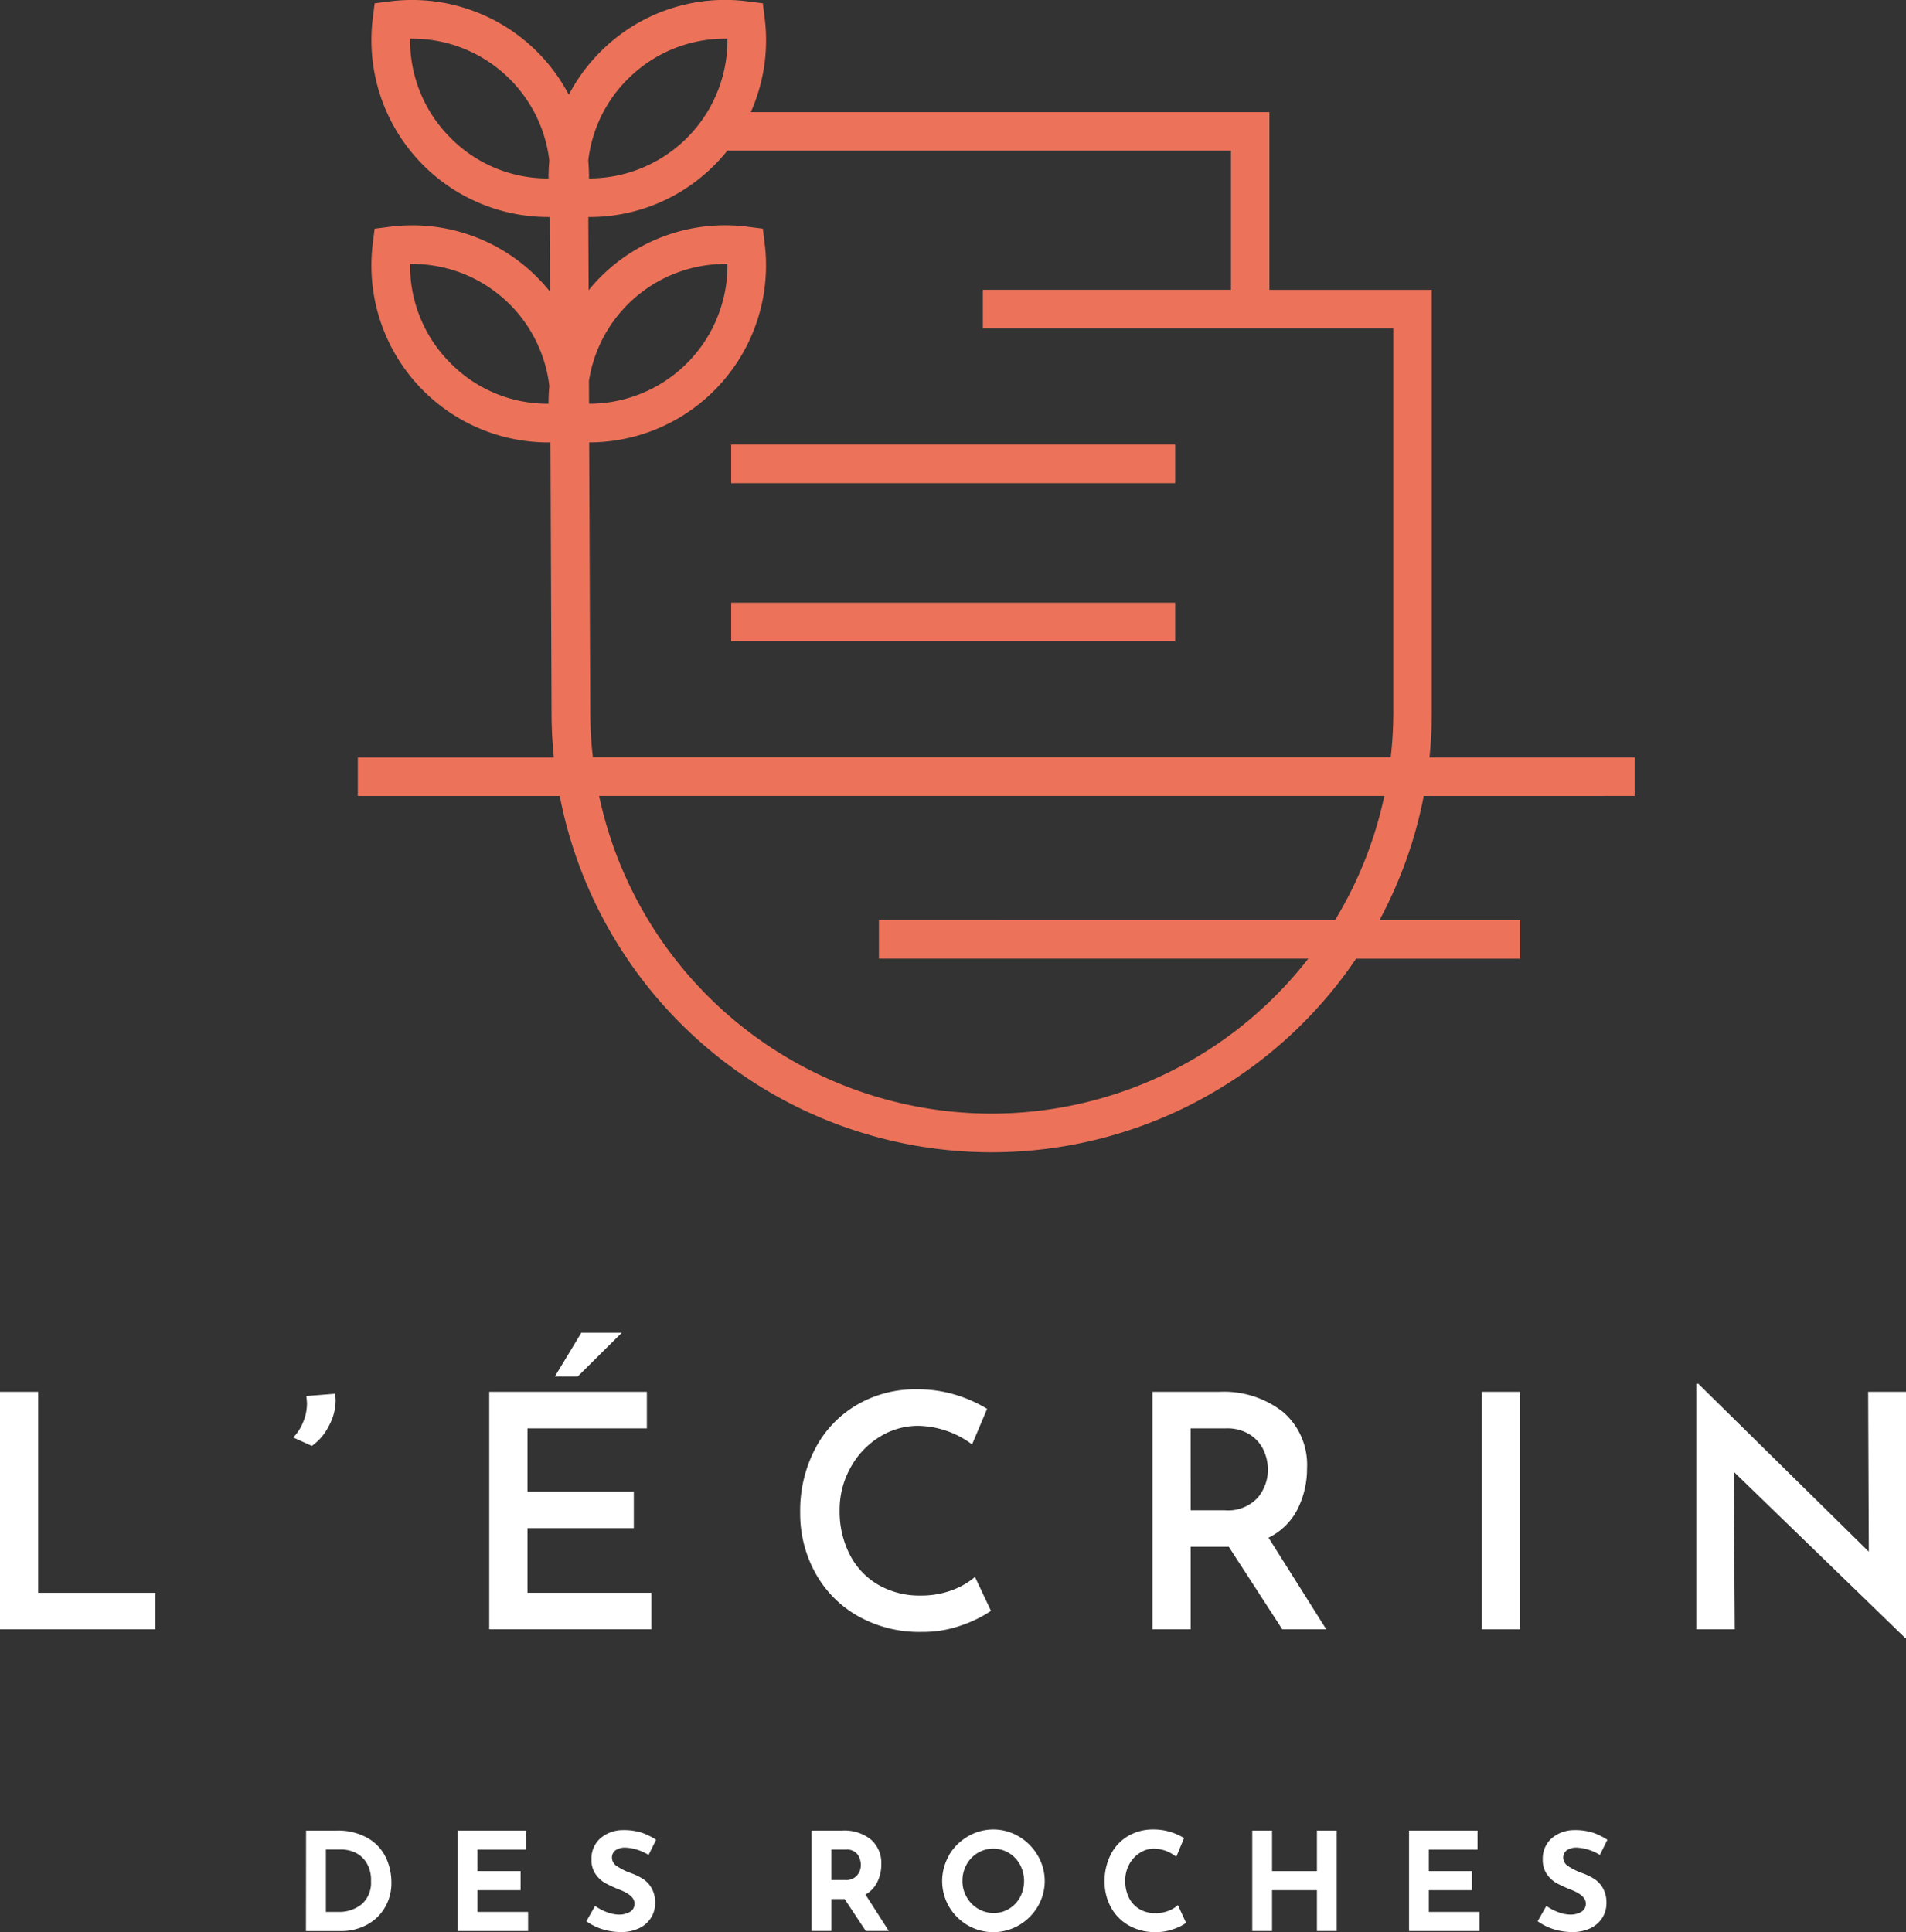<svg xmlns="http://www.w3.org/2000/svg" width="111.633" height="113.158" viewBox="0 0 111.633 113.158">
  <rect x="0" y="0" width="111.633" height="113.158" fill="#333333" stroke="none"/>
  <g id="Сгруппировать_468" data-name="Сгруппировать 468" transform="translate(0)">
    <g id="Сгруппировать_476" data-name="Сгруппировать 476" transform="translate(0 78.058)">
      <g id="Сгруппировать_469" data-name="Сгруппировать 469" transform="translate(0 3.458)">
        <path id="Контур_693" data-name="Контур 693" d="M204.656,252.366v11.769h6.86v2.139h-9.1V252.366Z" transform="translate(-202.42 -252.366)" fill="#fff"/>
      </g>
      <g id="Сгруппировать_470" data-name="Сгруппировать 470" transform="translate(17.176 3.572)">
        <path id="Контур_694" data-name="Контур 694" d="M231.763,255.122a2.742,2.742,0,0,0,.574-.889,2.8,2.8,0,0,0,.229-1.1,4.168,4.168,0,0,0-.039-.439l1.682-.134a3.03,3.03,0,0,1,.037.4,3.176,3.176,0,0,1-.411,1.509,3.1,3.1,0,0,1-.983,1.146Z" transform="translate(-231.763 -252.562)" fill="#fff"/>
      </g>
      <g id="Сгруппировать_471" data-name="Сгруппировать 471" transform="translate(28.658 0)">
        <path id="Контур_695" data-name="Контур 695" d="M260.608,249.917v2.14h-6.992v3.706h6.227V257.9h-6.227v3.784h7.26v2.139h-9.5V249.917Zm-4.05-.9h-1.337l1.548-2.559h2.369Z" transform="translate(-251.38 -246.459)" fill="#fff"/>
      </g>
      <g id="Сгруппировать_472" data-name="Сгруппировать 472" transform="translate(46.866 3.305)">
        <path id="Контур_696" data-name="Контур 696" d="M291.973,265.919a6.752,6.752,0,0,1-2.36.4,7.327,7.327,0,0,1-3.773-.946,6.509,6.509,0,0,1-2.484-2.542,7.188,7.188,0,0,1-.869-3.5,7.828,7.828,0,0,1,.869-3.725,6.41,6.41,0,0,1,2.426-2.57,6.8,6.8,0,0,1,3.544-.927,7.58,7.58,0,0,1,2.265.325,8.029,8.029,0,0,1,1.844.821l-.88,2.083a5.424,5.424,0,0,0-3.153-1.089,4.25,4.25,0,0,0-2.282.659,4.825,4.825,0,0,0-1.691,1.8,5.048,5.048,0,0,0-.632,2.493,5.55,5.55,0,0,0,.584,2.57,4.3,4.3,0,0,0,1.662,1.777,4.794,4.794,0,0,0,2.492.64,5.151,5.151,0,0,0,1.825-.306,4.459,4.459,0,0,0,1.365-.784l.937,1.988A7.368,7.368,0,0,1,291.973,265.919Z" transform="translate(-282.487 -252.105)" fill="#fff"/>
      </g>
      <g id="Сгруппировать_473" data-name="Сгруппировать 473" transform="translate(67.499 3.458)">
        <path id="Контур_697" data-name="Контур 697" d="M325.341,266.275l-3.134-4.834h-2.235v4.834h-2.236V252.366h3.917a5.6,5.6,0,0,1,3.736,1.184,4.07,4.07,0,0,1,1.4,3.286,5.272,5.272,0,0,1-.545,2.379,3.714,3.714,0,0,1-1.71,1.691l3.382,5.369Zm-5.369-6.973h1.987a2.364,2.364,0,0,0,1.939-.736,2.538,2.538,0,0,0,.6-1.653,2.769,2.769,0,0,0-.229-1.079,2.185,2.185,0,0,0-.784-.936,2.459,2.459,0,0,0-1.452-.392h-2.063Z" transform="translate(-317.736 -252.366)" fill="#fff"/>
      </g>
      <g id="Сгруппировать_474" data-name="Сгруппировать 474" transform="translate(86.795 3.458)">
        <path id="Контур_698" data-name="Контур 698" d="M352.938,252.366v13.909H350.7V252.366Z" transform="translate(-350.702 -252.366)" fill="#fff"/>
      </g>
      <g id="Сгруппировать_475" data-name="Сгруппировать 475" transform="translate(99.348 2.981)">
        <path id="Контур_699" data-name="Контур 699" d="M384.433,252.028v14.406h-.057l-10.032-9.725.058,9.228h-2.255V251.551h.115l9.992,9.839-.039-9.362Z" transform="translate(-372.147 -251.551)" fill="#fff"/>
      </g>
    </g>
    <g id="Сгруппировать_477" data-name="Сгруппировать 477" transform="translate(17.927 107.148)">
      <path id="Контур_700" data-name="Контур 700" d="M233.046,296.266H234.8a3.559,3.559,0,0,1,1.853.436,2.631,2.631,0,0,1,1.059,1.126,3.393,3.393,0,0,1,.331,1.482,2.781,2.781,0,0,1-.4,1.494,2.686,2.686,0,0,1-1.075,1,3.175,3.175,0,0,1-1.483.348h-2.046Zm1.846,4.762a2.09,2.09,0,0,0,1.431-.464,1.679,1.679,0,0,0,.526-1.334,1.92,1.92,0,0,0-.29-1.119,1.574,1.574,0,0,0-.679-.575,1.952,1.952,0,0,0-.732-.16h-.942v3.652Z" transform="translate(-233.046 -296.202)" fill="#fff"/>
      <path id="Контур_701" data-name="Контур 701" d="M252.226,296.266v1.119h-2.852v1.255H251.9v1.119h-2.525v1.27h2.964v1.119h-4.124v-5.881Z" transform="translate(-239.336 -296.202)" fill="#fff"/>
      <path id="Контур_702" data-name="Контур 702" d="M263.4,297.242a1,1,0,0,0-.6.153.522.522,0,0,0-.212.455.6.6,0,0,0,.309.49,3.705,3.705,0,0,0,.818.4,3.424,3.424,0,0,1,.711.348,1.565,1.565,0,0,1,.491.54,1.741,1.741,0,0,1,.2.871,1.6,1.6,0,0,1-.236.842,1.656,1.656,0,0,1-.691.616,2.412,2.412,0,0,1-1.086.228,3.641,3.641,0,0,1-1.048-.156,3.25,3.25,0,0,1-.966-.475l.511-.9a2.807,2.807,0,0,0,.694.368,2.078,2.078,0,0,0,.7.143,1.251,1.251,0,0,0,.64-.156.537.537,0,0,0,.272-.506c0-.3-.286-.569-.856-.791a7.961,7.961,0,0,1-.839-.384,1.714,1.714,0,0,1-.579-.528,1.446,1.446,0,0,1-.245-.862,1.584,1.584,0,0,1,.5-1.223,2.027,2.027,0,0,1,1.329-.5,3.492,3.492,0,0,1,1.1.148,3.786,3.786,0,0,1,.856.42l-.44.888A2.869,2.869,0,0,0,263.4,297.242Z" transform="translate(-244.673 -296.179)" fill="#fff"/>
      <path id="Контур_703" data-name="Контур 703" d="M286.8,302.147l-1.239-1.87h-.774v1.87h-1.16v-5.881h1.783a2.484,2.484,0,0,1,1.7.532,1.831,1.831,0,0,1,.6,1.45,2.321,2.321,0,0,1-.228,1.018,1.678,1.678,0,0,1-.7.747l1.367,2.134Zm-2.014-2.988h.822a.818.818,0,0,0,.688-.277.944.944,0,0,0,.215-.594,1.127,1.127,0,0,0-.183-.612.776.776,0,0,0-.711-.292h-.831Z" transform="translate(-254.019 -296.202)" fill="#fff"/>
      <path id="Контур_704" data-name="Контур 704" d="M297.079,297.676a3.032,3.032,0,0,1,1.1-1.107,2.927,2.927,0,0,1,3,0,3.1,3.1,0,0,1,1.1,1.107,2.93,2.93,0,0,1,0,3,3.07,3.07,0,0,1-1.1,1.09,2.99,2.99,0,0,1-3,0,3.025,3.025,0,0,1-1.09-1.09,2.981,2.981,0,0,1,0-3Zm1.04,2.436a1.822,1.822,0,0,0,.662.682,1.774,1.774,0,0,0,.932.253,1.685,1.685,0,0,0,.9-.253,1.767,1.767,0,0,0,.638-.679,2.032,2.032,0,0,0-.008-1.9,1.824,1.824,0,0,0-.65-.683,1.783,1.783,0,0,0-1.83,0,1.824,1.824,0,0,0-.652.683,1.94,1.94,0,0,0-.239.959A1.872,1.872,0,0,0,298.118,300.112Z" transform="translate(-259.43 -296.156)" fill="#fff"/>
      <path id="Контур_705" data-name="Контур 705" d="M317.007,301.981a2.951,2.951,0,0,1-1.062.185,3.093,3.093,0,0,1-1.6-.4,2.7,2.7,0,0,1-1.039-1.075,3.1,3.1,0,0,1-.36-1.482,3.4,3.4,0,0,1,.36-1.582,2.647,2.647,0,0,1,1.007-1.082,2.855,2.855,0,0,1,1.494-.389,3.315,3.315,0,0,1,.992.144,3.454,3.454,0,0,1,.8.36l-.455,1.1a2.114,2.114,0,0,0-1.294-.481,1.539,1.539,0,0,0-.839.248,1.787,1.787,0,0,0-.625.676,1.957,1.957,0,0,0-.231.948,2.177,2.177,0,0,0,.216,1,1.63,1.63,0,0,0,.615.667,1.79,1.79,0,0,0,.935.239,2.047,2.047,0,0,0,.776-.141,1.7,1.7,0,0,0,.543-.331l.479,1.039A2.606,2.606,0,0,1,317.007,301.981Z" transform="translate(-266.178 -296.156)" fill="#fff"/>
      <path id="Контур_706" data-name="Контур 706" d="M332.667,302.147h-1.158v-2.389h-2.628v2.389h-1.16v-5.881h1.16v2.374h2.628v-2.374h1.158Z" transform="translate(-272.304 -296.202)" fill="#fff"/>
      <path id="Контур_707" data-name="Контур 707" d="M347.42,296.266v1.119h-2.852v1.255h2.525v1.119h-2.525v1.27h2.964v1.119h-4.124v-5.881Z" transform="translate(-278.809 -296.202)" fill="#fff"/>
      <path id="Контур_708" data-name="Контур 708" d="M358.59,297.242a1,1,0,0,0-.6.153.522.522,0,0,0-.212.455.6.6,0,0,0,.309.49,3.7,3.7,0,0,0,.818.4,3.443,3.443,0,0,1,.712.348,1.564,1.564,0,0,1,.491.54,1.741,1.741,0,0,1,.2.871,1.6,1.6,0,0,1-.236.842,1.657,1.657,0,0,1-.691.616,2.415,2.415,0,0,1-1.087.228,3.644,3.644,0,0,1-1.048-.156,3.264,3.264,0,0,1-.966-.475l.511-.9a2.817,2.817,0,0,0,.694.368,2.078,2.078,0,0,0,.7.143,1.252,1.252,0,0,0,.64-.156.537.537,0,0,0,.272-.506c0-.3-.285-.569-.856-.791a8.006,8.006,0,0,1-.839-.384,1.713,1.713,0,0,1-.579-.528,1.446,1.446,0,0,1-.245-.862,1.586,1.586,0,0,1,.5-1.223,2.028,2.028,0,0,1,1.329-.5,3.489,3.489,0,0,1,1.1.148,3.786,3.786,0,0,1,.856.42l-.44.888A2.866,2.866,0,0,0,358.59,297.242Z" transform="translate(-284.147 -296.179)" fill="#fff"/>
    </g>
    <g id="Сгруппировать_478" data-name="Сгруппировать 478" transform="translate(20.957)">
      <path id="Контур_709" data-name="Контур 709" d="M313.01,159.719v-2.259H300.988a25.879,25.879,0,0,0,.135-2.648V130.079h-9.509v-10.41H261.238a10.344,10.344,0,0,0,.814-5.5l-.108-.872-.871-.111a10.291,10.291,0,0,0-8.632,2.938,10.423,10.423,0,0,0-1.863,2.526,10.369,10.369,0,0,0-10.5-5.464l-.871.111-.108.872a10.363,10.363,0,0,0,10.263,11.645l.092,0,.017,4.36a10.613,10.613,0,0,0-.762-.849,10.315,10.315,0,0,0-8.632-2.938l-.871.111-.108.872a10.363,10.363,0,0,0,10.263,11.645c.048,0,.1,0,.145,0l.063,15.8a25.887,25.887,0,0,0,.135,2.648H238.222v2.259h11.827a25.764,25.764,0,0,0,46.64,9.529H306.3v-2.259h-8.239a25.6,25.6,0,0,0,2.591-7.27Zm-58.973-41.99a8.049,8.049,0,0,1,5.834-2.362,8.1,8.1,0,0,1-8.109,8.185c0-.349-.013-.7-.044-1.041A8.037,8.037,0,0,1,254.036,117.728Zm-10.37,3.463a8.04,8.04,0,0,1-2.382-5.825,8.088,8.088,0,0,1,8.153,7.143c-.031.345-.048.692-.044,1.042A7.974,7.974,0,0,1,243.666,121.192Zm8.091,14.218a8.087,8.087,0,0,1,8.113-6.847,8.1,8.1,0,0,1-8.108,8.186Zm-8.091-1.021a8.042,8.042,0,0,1-2.382-5.826,8.089,8.089,0,0,1,8.153,7.145c-.031.345-.048.692-.044,1.041A7.978,7.978,0,0,1,243.666,134.389Zm8.168,20.418-.063-15.794h.015a10.363,10.363,0,0,0,10.264-11.645l-.108-.872-.871-.111a10.306,10.306,0,0,0-8.632,2.938c-.25.249-.483.51-.7.78l-.018-4.289.068,0a10.288,10.288,0,0,0,7.3-3.024,10.668,10.668,0,0,0,.776-.864h29.495v8.15h-14.53v2.26h24.04v22.472a23.712,23.712,0,0,1-.153,2.648H251.989A23.64,23.64,0,0,1,251.835,154.807Zm43.624,12.182H268.742v2.259h25.147a23.5,23.5,0,0,1-41.535-9.529h45.99A23.373,23.373,0,0,1,295.458,166.989Z" transform="translate(-238.222 -113.103)" fill="#ed725a"/>
      <rect id="Прямоугольник_184" data-name="Прямоугольник 184" width="26.005" height="2.26" transform="translate(21.868 26.038)" fill="#ed725a"/>
      <rect id="Прямоугольник_185" data-name="Прямоугольник 185" width="26.005" height="2.26" transform="translate(21.868 35.298)" fill="#ed725a"/>
    </g>
  </g>
</svg>
